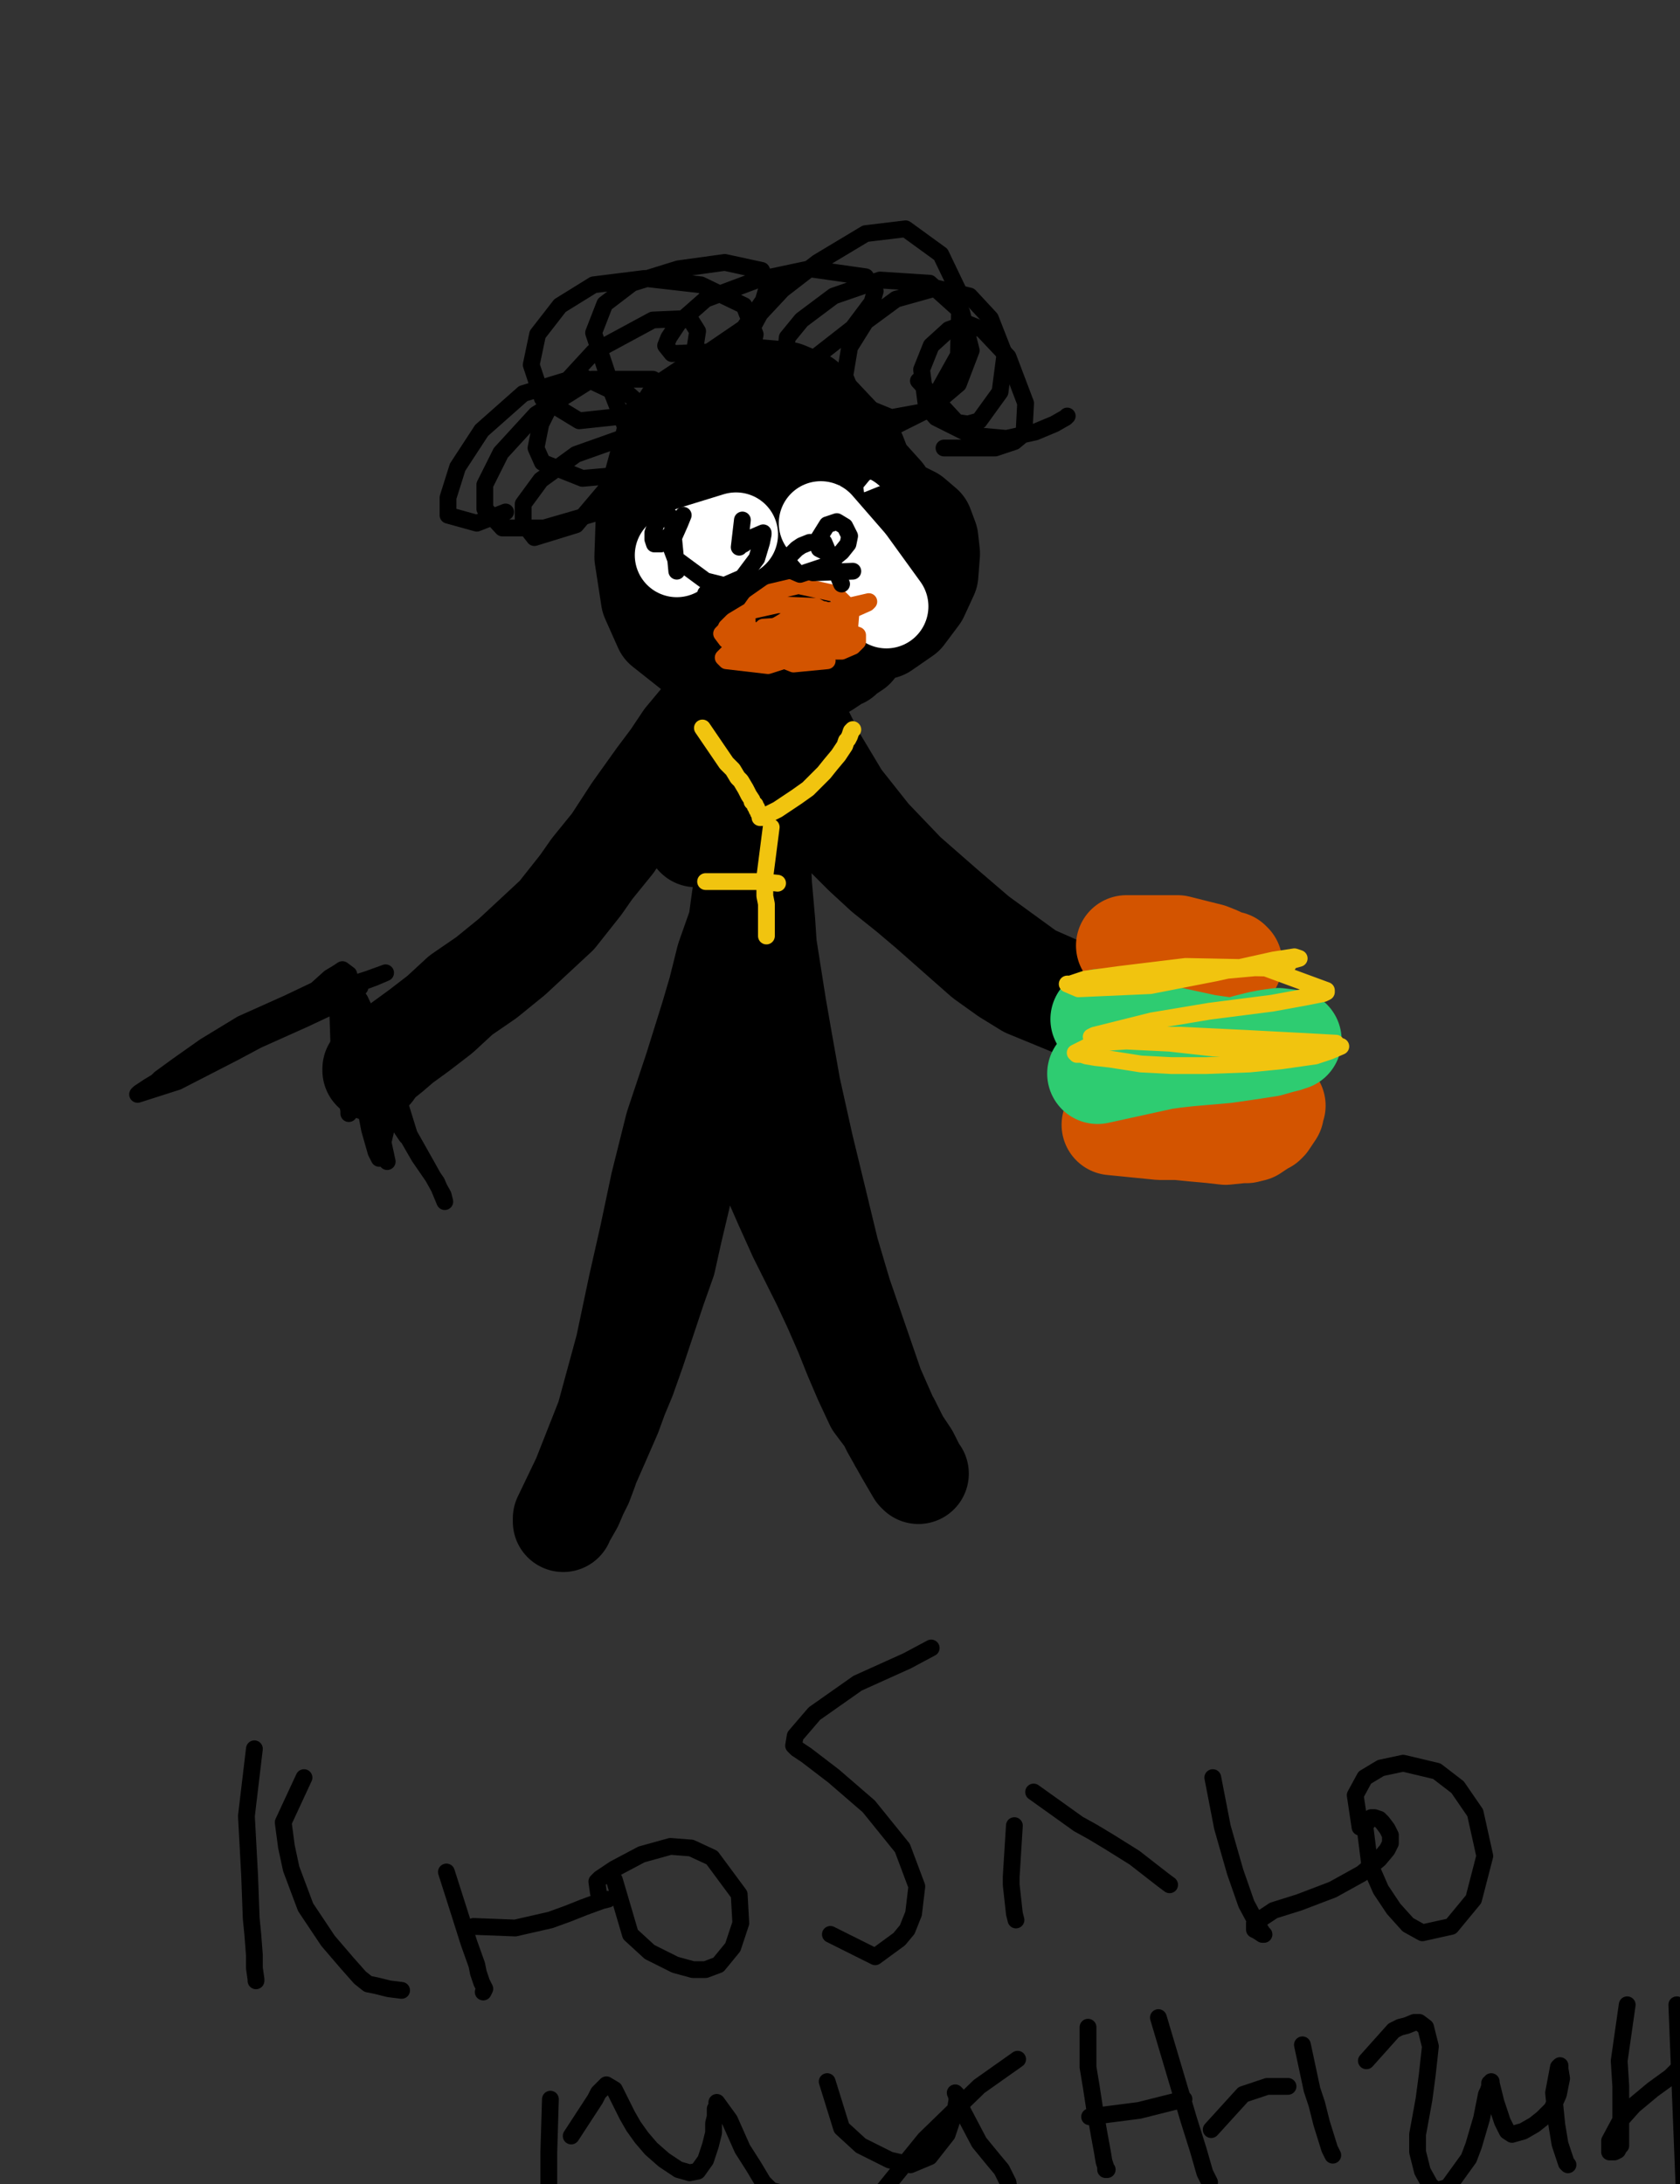 <?xml version="1.0" encoding="utf-8" ?>
<svg baseProfile="full" height="520" version="1.1" width="400" xmlns="http://www.w3.org/2000/svg" xmlns:ev="http://www.w3.org/2001/xml-events" xmlns:xlink="http://www.w3.org/1999/xlink"><rect width="100%" height="100%" fill="#333333" stroke="none"/><defs><style type="text/css"><![CDATA[.path {fill: none; stroke-linejoin: round; stroke-linecap: round;}]]></style></defs><path class="path" d="M 174.86 118.86 L 176.76 128.38 L 177.90 133.33 L 179.43 137.52 L 185.14 145.90 L 190.86 150.48 L 196.19 152.38 L 203.43 151.62 L 210.29 149.71 L 215.24 146.29 L 218.67 141.71 L 220.95 136.76 L 221.33 131.81 L 220.95 128.38 L 219.81 125.33 L 217.14 123.05 L 212.57 120.76 L 206.48 119.62 L 196.19 117.71 L 185.90 116.57 L 175.62 116.57 L 167.24 117.71 L 162.29 120.38 L 158.48 125.71 L 157.71 134.10 L 160.76 144.38 L 166.48 152.76 L 171.81 157.71 L 179.81 160.00 L 188.95 158.48 L 195.81 153.52 L 201.52 144.38 L 203.81 137.52 L 203.43 128.76 L 199.62 121.14 L 191.62 114.29 L 185.52 111.24 L 180.19 110.48 L 176.00 112.00 L 171.81 116.95 L 169.90 125.71 L 170.67 136.00 L 174.48 145.90 L 179.43 153.14 L 187.81 157.71 L 194.29 158.86 L 200.38 156.57 L 208.00 148.57 L 211.43 140.19 L 211.81 131.05 L 208.76 123.05 L 204.19 116.57 L 198.10 112.00 L 190.48 110.48 L 182.48 112.00 L 174.86 115.43 L 168.38 120.76 L 164.95 125.33 L 163.43 132.19 L 165.33 142.10 L 170.67 150.86 L 177.90 156.95 L 188.57 160.00 L 196.57 158.86 L 203.43 154.29 L 208.38 147.81 L 211.05 136.38 L 209.14 121.90 L 203.81 108.19 L 191.62 95.24 L 187.05 93.33 L 178.29 92.57 L 169.90 94.48 L 163.05 99.05 L 157.71 107.43 L 153.90 121.52 L 153.52 132.57 L 155.05 142.48 L 158.10 149.33 L 165.33 155.05 L 173.33 158.10 L 183.62 157.33 L 192.76 152.00 L 199.62 144.00 L 203.05 134.48 L 203.43 125.33 L 201.14 118.48 L 196.57 113.14 L 188.95 110.48 L 180.57 110.86 L 173.71 112.38 L 167.62 114.67 L 162.29 122.29 L 161.14 125.71 L 162.67 133.71 L 168.76 144.38 L 175.62 150.48 L 184.76 154.29 L 191.62 155.05 L 198.48 153.14 L 205.33 147.81 L 209.14 143.24 L 210.67 137.52 L 208.76 128.76 L 204.57 121.52 L 197.71 113.90 L 190.48 110.10 L 185.52 108.19 L 180.95 108.19 L 175.62 110.86 L 171.05 116.57 L 169.52 125.33 L 170.67 134.48 L 174.48 143.24 L 180.95 149.33 L 188.57 152.38 L 194.67 152.00 L 201.14 147.43 L 206.86 138.67 L 209.52 127.62 L 208.38 120.00 L 206.48 115.43 L 203.81 112.38 L 200.00 110.86 L 194.29 112.76 L 187.05 121.14 L 184.76 128.38 L 185.90 134.86 L 189.71 140.57 L 194.67 143.24 L 202.29 141.71 L 209.14 134.48 L 212.19 124.19 L 210.29 117.71 L 206.86 113.90 L 201.90 112.76 L 198.10 113.52 L 196.95 115.05" stroke="#000000" stroke-width="24" /><path class="path" d="M 180.19 160.00 L 169.14 168.38 L 166.86 171.43 L 163.05 176.00 L 160.00 180.57 L 156.57 185.14 L 150.86 193.14 L 145.90 200.76 L 140.95 206.86 L 138.29 210.67 L 132.57 217.90 L 121.90 227.81 L 115.81 232.76 L 109.71 236.95 L 104.76 241.52 L 99.81 245.33 L 95.62 248.38 L 92.95 250.67 L 91.05 252.19 L 89.90 253.33 L 89.14 254.10 L 88.76 254.48 L 88.76 254.86" stroke="#000000" stroke-width="24" /><path class="path" d="M 179.05 163.81 L 182.10 174.10 L 182.86 176.00 L 185.14 180.19 L 187.43 183.62 L 192.38 188.57 L 196.57 193.14 L 201.14 198.86 L 205.71 203.43 L 210.67 208.00 L 216.38 212.57 L 221.33 216.76 L 227.81 222.48 L 234.29 228.19 L 239.62 232.00 L 244.57 235.05 L 251.05 237.71 L 257.52 240.38 L 262.10 241.90 L 266.67 242.67 L 270.10 243.43 L 274.67 243.43 L 277.33 242.67 L 278.10 242.67 L 278.48 242.29 L 278.10 241.90 L 275.81 240.76 L 269.33 239.62 L 258.29 237.71 L 245.33 232.00 L 232.76 222.86 L 224.76 216.00 L 215.62 208.00 L 207.24 199.24 L 200.00 190.10 L 194.29 180.57 L 191.24 174.48 L 188.57 169.52 L 187.05 164.95 L 185.52 160.76 L 185.14 158.48 L 184.76 157.33 L 184.38 156.57 L 184.00 156.19 L 184.00 155.81 L 184.00 155.81 L 184.38 156.19 L 184.38 156.19 L 184.76 156.57 L 184.76 156.95 L 185.14 158.48 L 185.14 160.76 L 184.38 164.95 L 183.62 169.14 L 182.86 172.57 L 182.10 176.38 L 180.95 179.81 L 180.19 182.48 L 179.81 185.52 L 179.05 190.86 L 179.05 194.67 L 178.67 198.86 L 178.29 202.67 L 177.52 206.10 L 177.14 210.67 L 176.38 216.00 L 175.62 221.71 L 174.48 226.29 L 174.10 231.24 L 172.57 238.10 L 171.43 244.19 L 169.90 251.81 L 168.38 257.90 L 166.86 264.38 L 165.33 270.86 L 163.43 278.10 L 161.90 285.33 L 160.00 293.33 L 158.48 300.19 L 156.19 306.67 L 153.52 314.67 L 151.24 321.52 L 148.95 328.00 L 147.05 332.57 L 145.52 336.76 L 142.86 342.86 L 140.19 348.95 L 139.81 350.10 L 138.67 353.14 L 137.52 355.43 L 136.38 358.10 L 134.86 360.76 L 134.10 361.90 L 134.10 362.29 L 134.10 361.52 L 138.67 352.00 L 144.38 337.52 L 148.95 320.76 L 152.00 306.29 L 154.67 294.48 L 157.33 281.90 L 160.76 268.19 L 165.33 254.48 L 169.14 242.29 L 171.05 235.81 L 172.95 228.19 L 175.24 221.71 L 177.14 216.38 L 178.29 211.81 L 179.05 207.24 L 179.43 204.57 L 179.81 202.29 L 180.19 200.00 L 180.57 199.24 L 180.57 198.48 L 180.57 197.71 L 180.95 197.33 L 180.95 196.95 L 181.33 196.57 L 181.33 196.19 L 181.33 195.81 L 181.33 197.33 L 180.95 202.29 L 180.95 207.24 L 180.19 213.33 L 179.81 220.19 L 179.81 226.67 L 179.43 232.76 L 179.43 239.62 L 179.43 246.10 L 179.81 251.43 L 180.19 256.38 L 180.95 262.10 L 181.71 269.71 L 182.48 275.05 L 184.00 280.38 L 186.67 286.48 L 190.10 294.10 L 193.14 300.19 L 195.81 305.52 L 198.48 311.24 L 201.14 317.33 L 203.43 323.05 L 205.71 328.38 L 208.38 334.10 L 211.81 338.67 L 214.10 343.24 L 215.62 345.52 L 216.38 346.67 L 217.14 348.19 L 217.90 349.71 L 218.29 350.48 L 218.67 350.86 L 218.29 350.48 L 215.62 345.90 L 212.19 339.81 L 208.00 330.29 L 204.19 319.24 L 200.38 308.19 L 197.33 297.90 L 194.29 285.33 L 191.24 272.76 L 188.19 259.05 L 186.29 248.38 L 184.76 239.62 L 182.48 225.14 L 182.10 219.43 L 181.33 210.67 L 180.95 201.90 L 180.95 196.19 L 181.33 190.48 L 182.10 184.00 L 183.24 177.90 L 184.76 172.95 L 185.90 169.90 L 186.67 168.38 L 187.43 166.48 L 188.19 165.33 L 188.19 164.19 L 188.57 163.43 L 188.57 163.05 L 188.57 162.67 L 188.57 162.29 L 188.57 161.90 L 188.57 161.52 L 188.19 161.14 L 188.19 160.76 L 188.19 160.38 L 187.81 160.38 L 187.81 160.00 L 187.43 160.00 L 186.67 159.62 L 185.52 160.38 L 183.24 162.67 L 180.95 166.86 L 179.43 171.05 L 177.14 175.24 L 175.62 179.43 L 174.10 182.86 L 172.57 186.67 L 170.67 190.48 L 169.90 192.38 L 168.38 194.67 L 167.24 196.95 L 166.48 198.10 L 165.71 199.24" stroke="#000000" stroke-width="24" /><path class="path" d="M 268.19 225.14 L 278.86 225.14 L 280.38 225.14 L 281.90 225.52 L 284.95 226.29 L 288.00 227.05 L 289.90 227.81 L 291.43 228.57 L 292.95 228.95 L 293.33 229.33 L 293.33 229.33" stroke="#d35400" stroke-width="24" /><path class="path" d="M 264.76 267.81 L 276.19 268.95 L 280.38 268.95 L 284.19 269.33 L 288.38 269.71 L 291.81 270.10 L 295.62 269.71 L 296.76 269.71 L 298.29 269.33 L 299.43 268.57 L 300.57 267.81 L 301.33 267.43 L 301.71 267.05 L 302.48 265.90 L 303.24 264.76 L 303.24 263.62 L 303.62 263.24" stroke="#d35400" stroke-width="24" /><path class="path" d="M 261.33 255.62 L 276.95 252.19 L 279.62 251.81 L 283.05 251.43 L 291.81 250.67 L 297.14 249.90 L 302.10 249.14 L 304.76 248.38 L 306.29 248.00 L 307.05 247.62 L 307.43 247.62 L 307.43 247.62 L 304.38 247.24 L 301.71 247.62 L 299.81 248.00 L 298.29 248.38 L 296.76 248.76 L 295.62 249.14 L 294.10 249.52 L 292.57 249.52 L 287.24 248.76 L 278.48 246.86 L 268.57 243.81 L 263.24 243.05 L 262.10 242.67 L 262.10 242.67" stroke="#2ecc71" stroke-width="24" /><path class="path" d="M 262.86 247.62 L 278.48 248.38 L 288.76 249.52 L 299.05 249.90 L 307.81 249.90 L 313.90 249.52 L 317.71 249.14 L 318.86 249.14 L 319.24 249.14 L 316.57 250.29 L 313.14 251.43 L 305.14 252.57 L 297.52 253.33 L 287.24 253.71 L 278.86 253.71 L 271.62 253.33 L 264.38 252.19 L 260.95 251.81 L 258.67 251.43 L 257.52 251.05 L 256.38 251.05 L 256.00 250.67 L 260.57 248.38 L 272.00 247.62 L 284.95 248.38 L 298.29 248.76 L 308.19 248.76 L 314.29 248.76 L 316.95 248.76 L 318.10 248.38 L 311.24 248.00 L 296.76 247.24 L 281.14 246.48 L 271.24 246.48 L 263.62 246.86 L 260.57 246.86 L 259.81 246.86 L 260.57 246.48 L 274.29 243.05 L 288.00 240.76 L 302.86 238.86 L 311.24 237.33 L 315.05 236.57 L 315.81 236.19 L 315.81 235.81 L 301.33 230.48 L 282.29 230.10 L 266.67 232.00 L 258.29 233.14 L 254.86 234.29 L 254.10 234.29 L 256.76 235.43 L 273.90 234.67 L 289.52 231.62 L 303.24 228.57 L 308.19 227.81 L 309.33 228.19 L 306.67 228.95 L 289.90 231.24 L 274.29 232.38 L 261.71 233.52 L 257.52 233.90 L 256.76 234.29 L 259.81 234.67 L 281.52 232.00 L 306.67 229.71" stroke="#f1c40f" stroke-width="4" /><path class="path eraser" d="M 176.00 132.57 L 187.81 133.33 L 189.33 133.33 L 190.86 132.95 L 193.14 132.57 L 195.05 132.19 L 196.95 131.81 L 198.86 131.05 L 200.38 130.29 L 201.14 129.52 L 201.90 128.76 L 202.29 127.62 L 202.67 126.10 L 202.67 124.95 L 202.67 124.19 L 202.67 123.81 L 202.29 123.43 L 202.67 123.05" stroke="#FFFFFF" stroke-width="20" /><path class="path" d="M 180.57 139.81 L 195.81 134.48 L 198.10 131.43 L 199.24 127.62 L 199.62 123.05 L 198.86 120.76 L 197.71 119.62 L 193.90 120.76 L 189.71 126.86 L 187.81 133.71 L 188.95 141.33 L 192.76 146.67 L 196.57 149.71 L 199.62 150.10 L 203.81 147.81 L 205.71 144.00 L 206.10 139.43 L 204.95 136.38 L 202.29 134.10 L 195.81 133.71 L 190.10 136.00 L 185.90 141.71 L 185.14 146.29 L 186.29 150.10 L 188.95 151.62 L 193.52 150.10 L 198.48 143.62 L 200.76 137.90 L 201.14 133.71 L 200.38 131.81 L 195.05 130.67 L 188.19 132.95 L 183.62 136.76 L 181.71 140.95 L 181.71 144.76 L 186.29 147.81 L 193.14 146.67 L 200.38 139.43 L 203.43 131.81 L 203.05 124.57 L 199.62 119.62 L 190.86 118.48 L 183.24 122.67 L 178.67 128.76 L 176.38 136.76 L 177.90 144.38 L 182.48 149.33 L 189.33 150.86 L 195.81 148.19 L 200.38 140.57 L 201.14 132.57 L 198.86 127.62 L 191.24 123.81 L 181.71 126.86 L 173.71 133.33 L 169.14 141.33 L 168.38 148.57 L 170.67 153.90 L 175.62 156.95 L 185.90 155.05 L 193.14 147.05 L 196.57 137.52 L 196.57 130.67 L 193.52 126.48 L 188.19 124.57 L 180.57 128.38 L 174.10 134.86 L 171.81 142.10 L 172.57 148.57 L 175.62 152.76 L 182.48 155.81 L 190.10 154.29 L 196.57 148.57 L 199.62 137.52 L 199.24 130.67 L 195.05 124.57 L 188.19 120.38 L 180.57 120.38 L 172.19 123.81 L 168.00 127.62 L 168.00 135.62 L 172.57 144.76 L 178.67 150.10 L 187.05 152.00 L 192.38 149.71 L 196.57 142.48 L 196.57 132.95 L 191.62 123.81 L 186.29 118.86 L 181.33 118.10 L 174.48 121.90 L 170.29 129.52 L 169.14 138.29 L 170.67 145.52 L 173.33 148.95 L 177.52 150.48 L 186.67 144.00 L 192.00 133.71 L 193.52 126.10 L 193.14 122.29 L 191.24 119.62 L 184.76 121.90 L 178.29 131.05 L 174.48 143.24 L 174.48 150.86 L 175.62 154.67 L 177.90 156.57 L 185.90 152.38 L 192.00 141.71 L 194.29 131.81 L 194.67 128.38 L 194.29 126.86 L 191.24 127.24 L 185.14 134.10 L 181.71 145.90 L 181.33 148.95 L 181.33 151.24 L 183.62 152.76 L 192.00 146.67 L 198.48 132.95 L 201.14 122.29 L 201.90 118.10 L 201.90 116.95 L 201.52 116.95 L 194.67 123.81 L 189.71 134.48 L 189.33 143.24 L 191.24 148.95 L 194.29 151.62 L 198.86 151.24 L 205.33 144.76 L 208.00 136.00 L 208.38 129.52 L 207.62 124.19 L 206.86 121.90 L 206.48 121.14 L 206.10 125.33 L 208.38 131.43 L 212.57 134.86 L 215.62 136.38 L 218.29 136.00 L 220.57 132.19 L 220.57 128.38 L 218.67 124.19 L 216.00 121.90 L 214.10 121.14 L 212.57 121.52 L 210.67 124.57 L 211.81 129.52 L 213.71 131.81 L 215.62 132.95 L 217.14 131.81 L 219.05 128.00 L 218.67 122.67 L 216.76 119.24 L 213.71 117.71 L 209.90 117.71 L 206.10 119.24 L 203.05 120.76 L 201.52 122.67 L 200.76 123.81 L 200.76 124.57 L 202.67 123.05 L 203.81 118.10 L 203.43 115.05 L 201.90 113.14 L 194.67 114.67 L 186.67 121.90 L 182.10 130.67 L 179.81 141.33 L 180.95 148.57 L 183.62 152.76 L 188.57 154.67 L 193.90 152.00 L 198.48 145.14 L 199.62 135.62 L 198.10 127.62 L 193.90 121.52 L 189.71 119.62 L 183.62 122.67 L 178.67 129.90 L 176.00 139.43 L 176.38 147.43 L 179.05 153.14 L 187.05 156.19 L 195.43 153.14 L 202.29 144.00 L 204.95 134.86 L 204.57 129.52 L 200.38 125.33 L 189.33 124.57 L 180.57 129.52 L 172.95 137.90 L 170.67 144.00 L 170.29 147.81 L 171.43 149.71 L 174.10 150.10 L 180.57 143.24 L 184.76 133.33 L 186.29 126.86 L 186.29 124.57 L 185.90 124.19 L 181.33 127.62 L 175.62 138.67 L 173.71 147.81 L 173.71 151.62 L 174.10 153.52 L 175.24 153.52 L 179.81 145.14 L 180.95 133.33 L 180.19 126.48 L 179.05 124.19 L 178.29 123.43 L 172.95 125.71 L 168.38 130.29 L 166.86 138.29 L 169.14 147.43 L 172.95 152.38 L 176.76 154.29 L 184.76 150.86 L 189.71 143.62 L 191.24 136.38 L 190.48 132.19 L 187.43 129.14 L 182.48 128.00 L 176.00 128.00 L 169.90 128.00 L 168.00 128.38 L 166.86 128.38 L 166.86 129.52 L 171.81 133.71 L 180.57 136.00 L 190.10 134.86 L 196.19 131.81 L 199.62 128.38 L 202.29 122.67 L 202.67 119.62 L 202.67 118.86 L 202.67 118.48 L 200.00 119.62 L 194.29 124.57 L 190.48 130.67 L 189.71 137.52 L 192.38 144.00 L 195.43 146.67 L 198.86 147.05 L 203.05 142.86 L 204.57 132.57 L 203.05 124.95 L 200.76 121.14 L 195.43 119.62 L 187.43 123.05 L 182.10 126.86 L 179.43 128.76 L 178.29 129.90 L 177.90 129.90 L 177.90 129.90" stroke="#000000" stroke-width="4" /><path class="path" d="M 206.86 123.81 L 215.24 132.19 L 216.38 133.33 L 217.14 134.10 L 217.90 134.86 L 218.29 132.19 L 215.62 126.48 L 211.81 122.67 L 209.52 120.38 L 207.24 119.62 L 206.48 119.24 L 205.71 119.24 L 206.48 120.00 L 209.52 120.38 L 212.95 118.10 L 214.10 115.05 L 214.10 113.14 L 212.19 111.62 L 209.14 110.86 L 205.71 112.76 L 203.81 115.05 L 202.67 118.48 L 203.81 123.05 L 207.62 126.86 L 210.67 128.76 L 211.81 128.76 L 211.81 128.38 L 208.38 124.19 L 201.14 121.52 L 192.38 123.05 L 186.29 126.86 L 182.86 129.52 L 181.33 131.05 L 180.95 130.29 L 181.33 124.57 L 181.33 122.67 L 180.95 122.29 L 178.67 123.43 L 174.48 127.62 L 172.57 129.90 L 171.81 131.05 L 171.43 131.43 L 171.43 131.43" stroke="#000000" stroke-width="4" /><path class="path eraser" d="M 162.67 125.71" stroke="#FFFFFF" stroke-width="20" /><path class="path eraser" d="M 162.29 125.71" stroke="#FFFFFF" stroke-width="20" /><path class="path eraser" d="M 169.14 127.24" stroke="#FFFFFF" stroke-width="20" /><path class="path eraser" d="M 169.14 126.86" stroke="#FFFFFF" stroke-width="20" /><path class="path eraser" d="M 164.57 129.90" stroke="#FFFFFF" stroke-width="20" /><path class="path eraser" d="M 164.57 129.14" stroke="#FFFFFF" stroke-width="20" /><path class="path eraser" d="M 175.24 127.24 L 165.33 130.29 L 164.19 130.67 L 163.05 131.05 L 161.52 131.81 L 161.14 132.19" stroke="#FFFFFF" stroke-width="20" /><path class="path eraser" d="M 195.43 124.57 L 203.05 133.33 L 211.05 144.38" stroke="#FFFFFF" stroke-width="20" /><path class="path" d="M 184.00 151.62 L 174.48 149.71 L 173.33 149.71 L 172.57 150.10 L 171.81 150.86 L 172.95 152.38 L 183.24 152.38 L 191.24 151.24 L 196.19 150.10 L 198.86 149.33 L 199.24 149.33 L 199.24 149.33 L 198.48 149.71 L 190.48 152.00 L 185.52 153.52 L 183.24 154.29 L 182.86 155.05 L 183.24 155.81 L 188.95 158.10 L 196.95 157.33 L 196.95 157.33" stroke="#d35400" stroke-width="4" /><path class="path" d="M 188.57 153.52 L 177.14 152.00 L 175.24 153.52 L 174.10 154.67 L 172.57 156.19 L 172.19 156.57 L 172.95 157.33 L 182.86 158.48 L 191.24 155.81 L 195.43 152.76 L 196.57 151.24 L 196.57 150.10 L 195.43 149.33 L 192.38 150.48 L 190.48 151.62 L 190.10 151.62 L 193.52 150.48 L 196.95 147.81 L 198.10 146.67 L 198.48 146.29 L 192.38 148.95 L 188.57 151.24 L 187.05 152.38 L 186.67 152.76 L 188.57 154.67 L 193.90 155.43 L 199.62 153.52 L 202.29 149.71 L 202.67 145.14 L 198.86 141.33 L 190.10 139.43 L 183.62 140.95 L 179.81 143.62 L 177.90 146.29 L 177.90 148.95 L 181.33 152.00 L 189.33 153.14 L 195.43 151.62 L 199.24 150.10 L 200.76 148.57 L 200.76 147.81 L 194.29 144.38 L 185.14 144.00 L 178.29 145.52 L 174.48 147.81 L 172.95 149.33 L 173.33 151.62 L 177.14 154.67 L 185.90 155.43 L 191.62 153.90 L 194.67 152.38 L 195.81 152.00 L 194.67 153.14 L 194.29 153.14 L 196.19 155.05 L 200.38 155.05 L 203.05 153.90 L 204.19 152.76 L 204.19 151.24 L 196.95 148.57 L 188.57 149.71 L 183.24 152.00 L 180.57 153.52 L 179.81 154.29 L 184.00 154.29 L 190.86 150.86 L 195.05 147.81 L 196.95 145.90 L 197.33 145.52 L 196.19 145.14 L 187.43 147.43 L 181.71 150.86 L 178.67 153.14 L 177.90 153.90 L 177.90 154.67 L 184.76 156.19 L 190.48 154.67 L 192.76 153.52 L 192.76 153.14 L 189.33 152.76 L 187.05 153.52 L 186.29 153.52 L 187.05 154.29 L 195.43 154.29 L 203.05 152.38" stroke="#d35400" stroke-width="4" /><path class="path" d="M 192.38 148.57 L 181.71 149.33 L 180.95 150.10 L 180.19 150.48 L 179.81 150.86 L 182.86 151.62 L 193.52 148.95 L 203.05 145.14 L 206.48 143.62 L 206.86 143.24 L 196.95 145.52 L 187.81 147.81 L 182.86 149.71 L 181.33 150.48 L 181.33 150.86 L 183.62 152.38 L 190.10 152.00 L 194.29 150.48 L 195.81 149.71 L 196.19 149.33 L 193.90 148.57 L 190.48 148.57 L 188.57 149.33 L 188.19 149.33 L 188.19 149.33 L 188.19 149.33" stroke="#d35400" stroke-width="4" /><path class="path" d="M 224.76 106.67 L 236.95 106.67 L 241.52 105.14 L 243.81 103.24 L 244.19 96.00 L 240.00 84.95 L 233.90 78.48 L 230.10 76.95 L 225.90 78.48 L 221.71 82.29 L 219.43 88.00 L 220.57 96.76 L 222.86 99.43 L 231.24 103.62 L 239.62 104.38 L 246.48 102.86 L 251.05 100.95 L 253.71 99.43 L 254.10 99.05" stroke="#000000" stroke-width="4" /><path class="path" d="M 218.67 90.67 L 227.81 100.57 L 230.48 100.95 L 233.14 100.19 L 238.10 93.33 L 239.24 84.57 L 235.81 75.81 L 230.86 70.48 L 222.86 68.57 L 213.33 71.24 L 206.10 76.57 L 202.29 82.67 L 201.14 89.52 L 203.81 96.00 L 212.19 99.43 L 220.57 97.90 L 228.19 91.43 L 231.24 83.43 L 228.95 74.29 L 221.33 67.43 L 209.52 66.67 L 198.48 70.48 L 190.86 76.19 L 187.43 80.38 L 186.67 88.38 L 195.05 100.57 L 208.76 103.62 L 220.95 97.52 L 228.19 84.57 L 228.57 70.10 L 224.00 60.57 L 215.62 54.48 L 206.10 55.62 L 194.67 62.48 L 186.29 68.95 L 180.95 74.67 L 178.67 78.86 L 178.67 82.67 L 184.00 86.48 L 194.29 84.95 L 203.05 78.10 L 207.62 72.00 L 208.38 69.33 L 206.10 65.90 L 192.76 64.00 L 180.19 66.67 L 168.00 71.24 L 161.52 76.95 L 159.24 80.38 L 158.48 82.29 L 160.00 84.19 L 168.76 83.81 L 177.14 78.10 L 181.71 71.62 L 182.86 67.81 L 181.33 64.38 L 172.57 62.48 L 161.52 64.00 L 150.48 67.43 L 144.00 72.38 L 141.33 79.24 L 144.76 89.52 L 151.62 95.62 L 163.81 97.14 L 172.95 92.57 L 178.67 85.33 L 179.81 79.62 L 177.14 72.76 L 166.86 67.81 L 153.52 66.29 L 141.33 67.81 L 133.33 72.76 L 128.00 79.62 L 126.48 86.86 L 129.14 94.86 L 137.90 100.19 L 148.57 99.05 L 158.86 91.81 L 165.33 83.81 L 166.10 78.86 L 164.19 75.81 L 155.43 76.19 L 141.33 83.81 L 132.57 93.33 L 128.76 100.95 L 127.62 106.67 L 129.14 110.10 L 138.67 113.90 L 151.62 112.76 L 164.19 106.67 L 168.00 102.10 L 166.86 96.38 L 155.43 90.29 L 140.95 90.29 L 127.62 98.67 L 119.24 107.81 L 115.43 115.43 L 115.43 121.14 L 119.62 125.71 L 129.52 125.71 L 144.00 121.52 L 152.38 114.29 L 155.81 107.81 L 155.81 105.14 L 148.95 104.00 L 137.14 108.19 L 128.76 114.29 L 124.57 120.00 L 124.57 124.57 L 127.24 128.00 L 137.14 124.95 L 145.52 115.05 L 148.95 101.71 L 145.52 92.95 L 138.29 89.52 L 124.57 93.71 L 114.67 102.48 L 108.95 111.24 L 106.67 118.48 L 106.67 122.67 L 113.52 124.57 L 120.38 121.90" stroke="#000000" stroke-width="4" /><path class="path" d="M 80.38 239.62 L 80.76 251.05 L 81.14 254.10 L 81.52 257.52 L 82.67 262.48 L 83.05 264.38 L 83.05 265.14 L 83.05 258.29 L 81.90 246.48 L 81.14 240.38 L 80.38 236.95 L 80.00 235.43 L 81.14 238.86 L 84.19 248.76 L 85.33 254.48 L 85.71 256.38 L 86.10 256.76 L 83.81 249.52 L 81.52 241.90 L 80.76 238.86 L 80.38 238.10 L 80.38 237.71 L 80.38 241.14 L 83.05 249.52 L 85.33 254.10 L 86.10 256.00 L 85.71 248.76 L 83.81 239.62 L 82.67 235.81 L 82.29 234.29 L 81.90 233.52 L 81.52 233.52 L 81.52 233.14 L 81.14 233.14 L 76.57 235.05 L 68.57 238.86 L 57.52 243.81 L 48.76 249.14 L 42.29 253.71 L 38.10 256.76 L 36.57 258.29 L 42.67 256.76 L 56.76 249.52 L 70.48 242.29 L 78.86 238.10 L 83.81 236.19 L 85.33 235.43 L 85.71 235.05 L 81.90 236.57 L 71.24 241.90 L 63.62 245.33 L 59.81 247.24 L 59.43 247.24 L 59.81 246.86 L 71.24 240.00 L 81.90 235.43 L 89.14 232.76 L 91.81 231.62 L 91.81 231.62 L 87.62 233.14 L 78.10 236.19 L 74.67 237.33 L 73.52 237.33 L 73.52 237.33 L 74.67 236.19 L 78.48 232.76 L 80.38 231.62 L 81.52 230.86 L 83.05 232.00 L 85.33 241.52 L 86.86 249.14 L 88.76 255.62 L 91.05 262.10 L 94.48 267.05 L 96.76 270.48 L 97.90 271.62 L 94.48 260.57 L 88.76 244.57 L 85.71 238.10 L 84.19 235.81 L 83.81 235.05 L 83.43 243.43 L 85.33 253.33 L 89.52 269.33 L 91.43 275.43 L 92.19 276.57 L 92.19 276.57 L 89.90 265.90 L 85.71 253.33 L 83.81 248.00 L 83.43 247.24 L 83.81 248.38 L 84.19 248.76 L 82.67 243.43 L 81.14 239.62 L 80.38 238.10 L 80.00 237.71 L 79.62 237.71 L 79.24 238.10 L 78.86 238.10 L 78.10 238.48 L 76.19 239.24 L 70.86 241.14 L 60.57 244.95 L 49.14 250.67 L 41.14 255.24 L 35.43 258.67 L 33.14 260.19 L 32.76 260.57 L 42.29 257.52 L 55.62 250.67 L 67.05 244.57 L 75.43 240.76 L 79.24 238.86 L 80.00 238.48 L 70.10 241.52 L 57.90 247.62 L 49.90 251.81 L 49.14 252.57 L 48.76 252.57 L 50.29 252.19 L 61.33 247.62 L 72.38 242.67 L 78.86 239.62 L 79.62 239.24 L 79.62 238.86 L 79.62 238.86 L 79.62 238.86 L 83.81 245.33 L 93.33 262.86 L 101.71 277.71 L 105.52 284.57 L 105.90 286.10 L 104.00 281.52 L 99.81 275.43 L 92.57 262.86 L 88.00 254.86 L 86.48 252.57 L 86.10 251.81 L 86.10 259.05 L 88.00 268.95 L 89.52 274.29 L 90.29 275.81 L 90.29 275.81 L 91.81 269.33 L 90.29 258.67 L 88.76 253.33 L 88.38 251.81 L 90.29 258.67 L 91.81 262.48 L 92.19 263.24 L 88.76 252.95 L 84.95 243.81 L 84.57 243.05 L 84.19 243.81 L 85.33 251.05 L 85.71 253.71 L 86.10 254.10 L 86.48 251.81" stroke="#000000" stroke-width="4" /><path class="path" d="M 167.24 173.33 L 172.95 181.71 L 174.48 183.24 L 175.62 185.14 L 176.38 185.90 L 177.52 187.81 L 178.29 189.33 L 179.05 190.48 L 179.05 190.86 L 179.43 191.24 L 179.81 191.62 L 179.81 192.00 L 179.81 192.00 L 180.19 192.38 L 180.19 192.76 L 180.57 193.14 L 180.57 193.52 L 180.95 193.90 L 181.33 194.29 L 181.33 194.29 L 181.33 194.29 L 180.95 194.29 L 180.95 194.67 L 180.95 194.67 L 180.95 194.67 L 181.33 194.67 L 185.14 192.76 L 189.71 189.71 L 192.38 187.81 L 194.29 185.90 L 196.19 184.00 L 197.71 182.10 L 199.62 179.81 L 201.14 177.52 L 201.52 176.38 L 201.90 176.00 L 202.29 175.24 L 202.67 174.10 L 203.05 173.71" stroke="#f1c40f" stroke-width="4" /><path class="path" d="M 183.62 196.95 L 182.10 208.76 L 182.10 211.05 L 182.10 213.33 L 182.48 215.24 L 182.48 219.05 L 182.48 221.71 L 182.48 222.86 L 182.48 222.86 L 182.48 222.86" stroke="#f1c40f" stroke-width="4" /><path class="path" d="M 168.00 209.90 L 181.33 209.90 L 185.14 210.29" stroke="#f1c40f" stroke-width="4" /><path class="path" d="M 203.05 136.00 L 193.52 136.38 L 193.52 136.38" stroke="#000000" stroke-width="4" /><path class="path" d="M 200.38 139.05 L 196.19 129.14 L 192.76 129.14 L 190.86 129.90 L 189.71 130.67 L 187.81 132.57 L 187.05 134.10 L 187.81 135.62 L 190.48 136.76 L 196.19 134.86 L 200.38 131.43 L 201.90 129.52 L 202.29 127.62 L 201.14 125.33 L 199.24 124.19 L 196.95 124.95 L 195.05 128.00 L 195.05 130.67 L 195.81 131.05" stroke="#000000" stroke-width="4" /><path class="path" d="M 166.10 133.71" stroke="#000000" stroke-width="4" /><path class="path" d="M 165.71 133.71" stroke="#000000" stroke-width="4" /><path class="path" d="M 161.14 136.00 L 160.00 124.19 L 159.62 123.05 L 159.24 122.67 L 158.86 122.29 L 156.57 123.81 L 155.43 126.86 L 155.43 128.38 L 155.81 129.52 L 157.33 129.52 L 160.76 126.10 L 162.29 123.43 L 162.67 122.67 L 161.90 124.57 L 160.38 128.00 L 159.62 129.90 L 160.76 132.95 L 168.00 138.29 L 175.62 140.19" stroke="#000000" stroke-width="4" /><path class="path" d="M 168.00 141.33 L 176.76 137.52 L 180.19 132.95 L 181.33 129.14 L 181.71 127.24 L 181.71 126.86 L 179.05 128.00 L 177.14 129.52 L 176.38 129.90 L 176.00 130.29 L 176.76 123.81" stroke="#000000" stroke-width="4" /><path class="path" d="M 60.57 416.38 L 58.67 432.38 L 59.43 446.48 L 59.81 456.76 L 60.19 460.57 L 60.57 465.52 L 60.57 468.57 L 60.95 471.24 L 60.95 471.62" stroke="#000000" stroke-width="4" /><path class="path" d="M 72.38 423.24 L 67.43 433.90 L 68.19 439.62 L 69.33 444.95 L 72.76 454.10 L 78.10 462.10 L 82.67 467.43 L 85.71 470.86 L 87.62 472.38 L 89.52 472.76 L 92.57 473.52 L 95.62 473.90" stroke="#000000" stroke-width="4" /><path class="path" d="M 106.29 445.71 L 109.33 455.24 L 111.62 462.48 L 113.52 467.81 L 113.90 469.71 L 114.29 470.86 L 114.67 472.00 L 115.05 472.76 L 115.43 473.52 L 115.05 474.29 L 115.05 474.29" stroke="#000000" stroke-width="4" /><path class="path" d="M 112.76 458.67 L 122.67 459.05 L 131.05 457.14 L 135.24 455.62 L 139.05 454.10 L 143.24 452.57 L 144.76 452.19" stroke="#000000" stroke-width="4" /><path class="path" d="M 146.29 447.62 L 150.10 460.57 L 154.67 464.76 L 160.76 467.81 L 164.95 468.95 L 168.00 468.95 L 171.05 467.81 L 174.48 463.62 L 176.38 457.90 L 176.00 451.05 L 169.52 442.29 L 164.57 440.00 L 159.62 439.62 L 152.76 441.52 L 146.29 444.95 L 142.86 447.24 L 142.10 448.00 L 142.48 450.67" stroke="#000000" stroke-width="4" /><path class="path" d="M 197.71 460.57 L 208.38 465.90 L 214.10 461.71 L 216.00 459.43 L 217.52 455.62 L 218.29 449.14 L 214.86 440.00 L 206.86 430.10 L 198.48 422.86 L 192.00 417.90 L 189.71 416.38 L 188.95 415.62 L 189.33 413.33 L 193.90 408.00 L 204.19 400.76 L 216.00 395.43 L 221.71 392.38" stroke="#000000" stroke-width="4" /><path class="path" d="M 241.52 434.67 L 240.76 446.86 L 240.76 448.76 L 241.14 452.19 L 241.52 455.62 L 241.90 457.14" stroke="#000000" stroke-width="4" /><path class="path" d="M 246.10 426.67 L 256.76 434.29 L 260.19 436.19 L 264.00 438.48 L 270.10 442.29 L 276.95 447.62 L 278.48 448.76" stroke="#000000" stroke-width="4" /><path class="path" d="M 288.76 423.24 L 291.05 435.05 L 292.57 440.38 L 294.10 445.71 L 296.76 453.33 L 299.43 458.29 L 300.57 460.19 L 300.95 460.57 L 300.95 460.57 L 300.57 460.57 L 299.43 459.81 L 298.67 459.43 L 298.67 459.05 L 298.67 457.90 L 303.24 454.86 L 309.33 452.95 L 317.33 449.90 L 324.19 446.10 L 328.38 442.67 L 330.29 440.38 L 331.05 438.86 L 331.05 436.95 L 330.29 435.43 L 329.14 433.90 L 328.38 433.14 L 327.24 432.76 L 326.48 432.76 L 324.95 434.67 L 326.10 443.81 L 328.76 449.90 L 331.81 454.48 L 335.24 458.29 L 338.67 460.19 L 345.52 458.67 L 350.86 452.19 L 353.52 441.90 L 351.24 431.62 L 347.05 425.52 L 342.10 421.71 L 334.10 419.81 L 328.76 420.95 L 324.95 423.24 L 322.67 427.43 L 323.81 435.05" stroke="#000000" stroke-width="4" /><path class="path" d="M 131.05 499.81 L 130.67 512.38 L 130.67 518.10 L 130.67 519.62 L 130.67 520.38 L 130.67 521.90 L 130.67 522.29 L 130.67 522.67 L 130.29 522.67 L 130.29 523.05" stroke="#000000" stroke-width="4" /><path class="path" d="M 136.00 508.57 L 141.71 499.81 L 142.48 498.29 L 143.24 497.52 L 143.62 497.14 L 144.38 496.38 L 146.29 497.52 L 147.81 500.57 L 149.33 503.62 L 150.86 506.29 L 152.76 508.95 L 155.05 511.62 L 158.10 514.29 L 161.52 516.57 L 164.19 517.33 L 166.10 516.95 L 168.00 514.29 L 169.14 510.86 L 169.90 507.81 L 169.90 505.52 L 170.29 504.00 L 170.29 502.86 L 170.29 502.48 L 170.29 502.10 L 170.67 501.71 L 170.67 501.33 L 170.67 500.95 L 170.67 500.57 L 173.71 504.76 L 176.76 511.62 L 179.43 515.81 L 181.71 519.62 L 183.62 521.52 L 185.14 521.90" stroke="#000000" stroke-width="4" /><path class="path" d="M 196.95 495.62 L 200.38 506.67 L 204.95 510.86 L 211.81 514.29 L 216.76 515.43 L 221.33 513.52 L 225.52 508.19 L 227.43 502.48 L 227.81 500.19 L 227.81 499.05 L 227.81 498.67 L 227.43 498.29 L 229.33 502.86 L 233.14 510.10 L 236.57 514.29 L 238.48 516.57 L 240.00 519.62 L 240.76 523.81 L 238.86 530.29 L 236.19 535.24 L 232.00 538.29 L 225.52 539.43 L 215.24 537.52 L 211.05 536.00 L 208.38 534.86 L 206.86 532.95 L 206.48 529.14 L 210.29 521.52 L 220.19 509.33 L 233.14 496.76 L 242.29 490.29" stroke="#000000" stroke-width="4" /><path class="path" d="M 259.05 482.67 L 259.05 492.19 L 259.81 496.76 L 260.57 501.71 L 261.71 508.19 L 262.48 512.38 L 262.86 514.67 L 263.24 515.81 L 263.24 516.57 L 263.62 516.57 L 263.62 516.57" stroke="#000000" stroke-width="4" /><path class="path" d="M 259.43 504.00 L 271.24 502.48 L 277.33 500.95 L 281.90 499.81" stroke="#000000" stroke-width="4" /><path class="path" d="M 275.81 480.38 L 280.00 494.48 L 283.05 504.76 L 285.33 512.00 L 286.86 517.33 L 288.00 519.62" stroke="#000000" stroke-width="4" /><path class="path" d="M 288.38 507.05 L 296.00 498.67 L 301.71 496.76 L 306.67 496.76" stroke="#000000" stroke-width="4" /><path class="path" d="M 310.10 486.86 L 312.38 497.52 L 313.52 500.95 L 314.67 505.52 L 316.57 511.62 L 317.33 513.14" stroke="#000000" stroke-width="4" /><path class="path" d="M 325.33 490.67 L 331.81 483.43 L 333.33 482.67 L 334.86 482.29 L 336.76 481.52 L 337.90 481.52 L 339.43 482.67 L 340.57 487.24 L 339.81 494.10 L 339.05 499.81 L 338.29 504.00 L 337.52 508.19 L 337.52 512.38 L 338.67 516.95 L 340.57 520.38 L 342.10 521.52 L 344.76 520.76 L 349.71 513.90 L 350.86 510.86 L 352.76 504.38 L 353.90 498.67 L 354.29 497.90 L 354.67 496.76 L 354.67 496.00 L 355.05 496.00 L 355.05 495.62 L 355.05 496.00 L 356.19 500.57 L 357.71 505.14 L 358.86 507.43 L 360.00 508.19 L 362.67 507.43 L 365.33 505.90 L 367.24 504.38 L 369.52 502.10 L 371.05 498.67 L 371.81 494.86 L 371.43 492.57 L 371.43 491.81 L 371.05 492.19 L 369.90 498.29 L 370.67 505.90 L 371.43 510.48 L 372.57 513.90 L 372.95 515.05 L 373.33 515.43" stroke="#000000" stroke-width="4" /><path class="path" d="M 387.43 477.33 L 385.52 490.67 L 385.90 496.76 L 385.90 502.10 L 385.90 506.29 L 385.90 508.57 L 385.90 510.10 L 385.90 510.86 L 385.52 511.24 L 385.14 512.00 L 384.38 512.38 L 383.62 512.38 L 383.24 512.38 L 383.24 509.71 L 385.90 504.76 L 388.95 501.33 L 393.52 497.52 L 397.71 494.48 L 400.00 492.19 L 401.52 490.67 L 401.90 489.90 L 402.67 488.76 L 402.67 488.38 L 403.05 488.00 L 403.05 487.62" stroke="#000000" stroke-width="4" /><path class="path" d="M 399.24 477.33 L 401.52 534.86 L 401.52 539.43 L 401.52 540.35 L 400.76 543.62" stroke="#000000" stroke-width="4" /></svg>